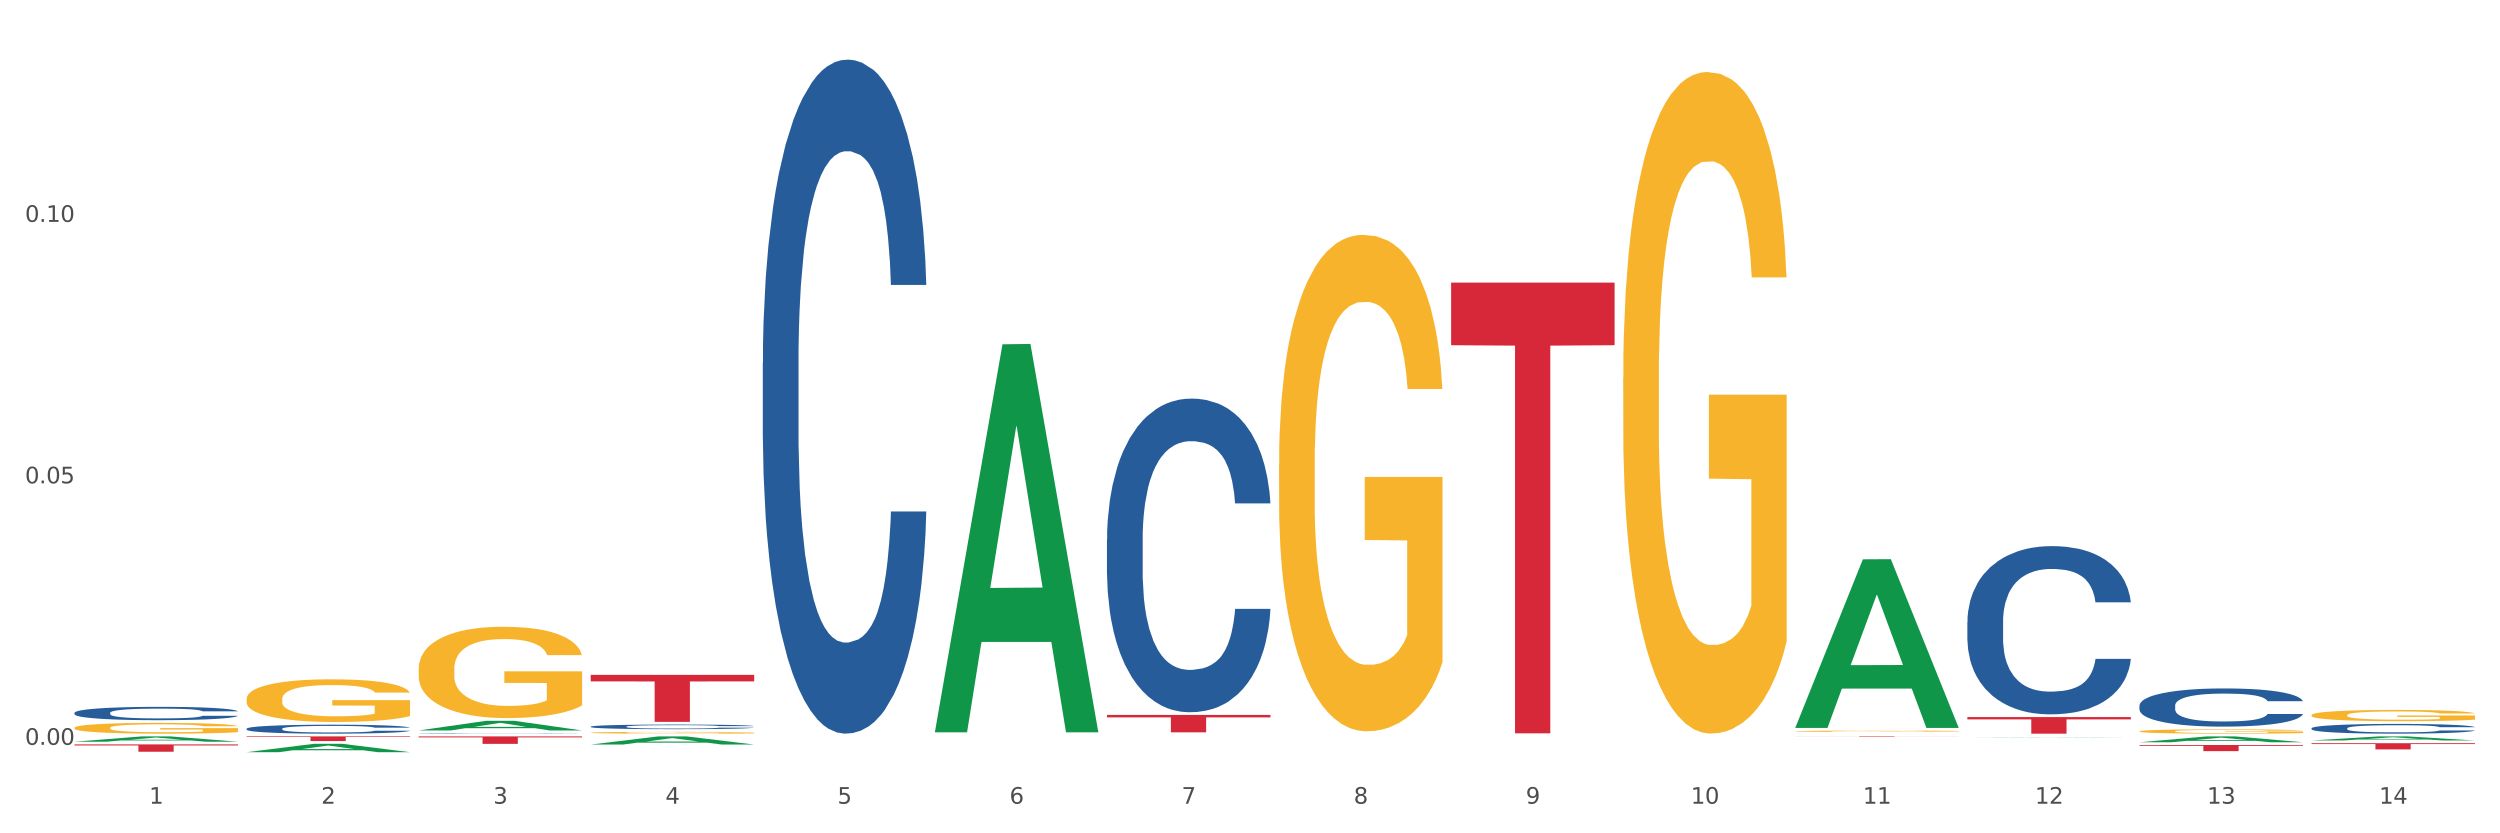 <?xml version="1.0" encoding="utf-8" standalone="no"?>
<!DOCTYPE svg PUBLIC "-//W3C//DTD SVG 1.1//EN"
  "http://www.w3.org/Graphics/SVG/1.1/DTD/svg11.dtd">
<svg xmlns:xlink="http://www.w3.org/1999/xlink" width="1080pt" height="360pt" viewBox="0 0 1080 360" xmlns="http://www.w3.org/2000/svg" version="1.1">
 <rect x="0" y="0" width="1080" height="360" fill="#333333" stroke="none"/>
 <defs>
  <style type="text/css">*{stroke-linejoin: round; stroke-linecap: butt}</style>
 </defs>
 <g id="figure_1">
  <g id="patch_1">
   <path d="M 0 360 
L 1080 360 
L 1080 0 
L 0 0 
z
" style="fill: #ffffff; stroke: #ffffff; stroke-linejoin: miter"/>
  </g>
  <g id="axes_1">
   <g id="matplotlib.axis_1">
    <g id="xtick_1">
     <g id="text_1">
      <!-- 1 -->
      <g style="fill: #4d4d4d" transform="translate(64.432 347.204) scale(0.096 -0.096)">
       <defs>
        <path id="DejaVuSans-31" d="M 794 531 
L 1825 531 
L 1825 4091 
L 703 3866 
L 703 4441 
L 1819 4666 
L 2450 4666 
L 2450 531 
L 3481 531 
L 3481 0 
L 794 0 
L 794 531 
z
" transform="scale(0.016)"/>
       </defs>
       <use xlink:href="#DejaVuSans-31"/>
      </g>
     </g>
    </g>
    <g id="xtick_2">
     <g id="text_2">
      <!-- 2 -->
      <g style="fill: #4d4d4d" transform="translate(138.771 347.204) scale(0.096 -0.096)">
       <defs>
        <path id="DejaVuSans-32" d="M 1228 531 
L 3431 531 
L 3431 0 
L 469 0 
L 469 531 
Q 828 903 1448 1529 
Q 2069 2156 2228 2338 
Q 2531 2678 2651 2914 
Q 2772 3150 2772 3378 
Q 2772 3750 2511 3984 
Q 2250 4219 1831 4219 
Q 1534 4219 1204 4116 
Q 875 4013 500 3803 
L 500 4441 
Q 881 4594 1212 4672 
Q 1544 4750 1819 4750 
Q 2544 4750 2975 4387 
Q 3406 4025 3406 3419 
Q 3406 3131 3298 2873 
Q 3191 2616 2906 2266 
Q 2828 2175 2409 1742 
Q 1991 1309 1228 531 
z
" transform="scale(0.016)"/>
       </defs>
       <use xlink:href="#DejaVuSans-32"/>
      </g>
     </g>
    </g>
    <g id="xtick_3">
     <g id="text_3">
      <!-- 3 -->
      <g style="fill: #4d4d4d" transform="translate(213.109 347.204) scale(0.096 -0.096)">
       <defs>
        <path id="DejaVuSans-33" d="M 2597 2516 
Q 3050 2419 3304 2112 
Q 3559 1806 3559 1356 
Q 3559 666 3084 287 
Q 2609 -91 1734 -91 
Q 1441 -91 1130 -33 
Q 819 25 488 141 
L 488 750 
Q 750 597 1062 519 
Q 1375 441 1716 441 
Q 2309 441 2620 675 
Q 2931 909 2931 1356 
Q 2931 1769 2642 2001 
Q 2353 2234 1838 2234 
L 1294 2234 
L 1294 2753 
L 1863 2753 
Q 2328 2753 2575 2939 
Q 2822 3125 2822 3475 
Q 2822 3834 2567 4026 
Q 2313 4219 1838 4219 
Q 1578 4219 1281 4162 
Q 984 4106 628 3988 
L 628 4550 
Q 988 4650 1302 4700 
Q 1616 4750 1894 4750 
Q 2613 4750 3031 4423 
Q 3450 4097 3450 3541 
Q 3450 3153 3228 2886 
Q 3006 2619 2597 2516 
z
" transform="scale(0.016)"/>
       </defs>
       <use xlink:href="#DejaVuSans-33"/>
      </g>
     </g>
    </g>
    <g id="xtick_4">
     <g id="text_4">
      <!-- 4 -->
      <g style="fill: #4d4d4d" transform="translate(287.448 347.204) scale(0.096 -0.096)">
       <defs>
        <path id="DejaVuSans-34" d="M 2419 4116 
L 825 1625 
L 2419 1625 
L 2419 4116 
z
M 2253 4666 
L 3047 4666 
L 3047 1625 
L 3713 1625 
L 3713 1100 
L 3047 1100 
L 3047 0 
L 2419 0 
L 2419 1100 
L 313 1100 
L 313 1709 
L 2253 4666 
z
" transform="scale(0.016)"/>
       </defs>
       <use xlink:href="#DejaVuSans-34"/>
      </g>
     </g>
    </g>
    <g id="xtick_5">
     <g id="text_5">
      <!-- 5 -->
      <g style="fill: #4d4d4d" transform="translate(361.787 347.204) scale(0.096 -0.096)">
       <defs>
        <path id="DejaVuSans-35" d="M 691 4666 
L 3169 4666 
L 3169 4134 
L 1269 4134 
L 1269 2991 
Q 1406 3038 1543 3061 
Q 1681 3084 1819 3084 
Q 2600 3084 3056 2656 
Q 3513 2228 3513 1497 
Q 3513 744 3044 326 
Q 2575 -91 1722 -91 
Q 1428 -91 1123 -41 
Q 819 9 494 109 
L 494 744 
Q 775 591 1075 516 
Q 1375 441 1709 441 
Q 2250 441 2565 725 
Q 2881 1009 2881 1497 
Q 2881 1984 2565 2268 
Q 2250 2553 1709 2553 
Q 1456 2553 1204 2497 
Q 953 2441 691 2322 
L 691 4666 
z
" transform="scale(0.016)"/>
       </defs>
       <use xlink:href="#DejaVuSans-35"/>
      </g>
     </g>
    </g>
    <g id="xtick_6">
     <g id="text_6">
      <!-- 6 -->
      <g style="fill: #4d4d4d" transform="translate(436.125 347.204) scale(0.096 -0.096)">
       <defs>
        <path id="DejaVuSans-36" d="M 2113 2584 
Q 1688 2584 1439 2293 
Q 1191 2003 1191 1497 
Q 1191 994 1439 701 
Q 1688 409 2113 409 
Q 2538 409 2786 701 
Q 3034 994 3034 1497 
Q 3034 2003 2786 2293 
Q 2538 2584 2113 2584 
z
M 3366 4563 
L 3366 3988 
Q 3128 4100 2886 4159 
Q 2644 4219 2406 4219 
Q 1781 4219 1451 3797 
Q 1122 3375 1075 2522 
Q 1259 2794 1537 2939 
Q 1816 3084 2150 3084 
Q 2853 3084 3261 2657 
Q 3669 2231 3669 1497 
Q 3669 778 3244 343 
Q 2819 -91 2113 -91 
Q 1303 -91 875 529 
Q 447 1150 447 2328 
Q 447 3434 972 4092 
Q 1497 4750 2381 4750 
Q 2619 4750 2861 4703 
Q 3103 4656 3366 4563 
z
" transform="scale(0.016)"/>
       </defs>
       <use xlink:href="#DejaVuSans-36"/>
      </g>
     </g>
    </g>
    <g id="xtick_7">
     <g id="text_7">
      <!-- 7 -->
      <g style="fill: #4d4d4d" transform="translate(510.464 347.204) scale(0.096 -0.096)">
       <defs>
        <path id="DejaVuSans-37" d="M 525 4666 
L 3525 4666 
L 3525 4397 
L 1831 0 
L 1172 0 
L 2766 4134 
L 525 4134 
L 525 4666 
z
" transform="scale(0.016)"/>
       </defs>
       <use xlink:href="#DejaVuSans-37"/>
      </g>
     </g>
    </g>
    <g id="xtick_8">
     <g id="text_8">
      <!-- 8 -->
      <g style="fill: #4d4d4d" transform="translate(584.803 347.204) scale(0.096 -0.096)">
       <defs>
        <path id="DejaVuSans-38" d="M 2034 2216 
Q 1584 2216 1326 1975 
Q 1069 1734 1069 1313 
Q 1069 891 1326 650 
Q 1584 409 2034 409 
Q 2484 409 2743 651 
Q 3003 894 3003 1313 
Q 3003 1734 2745 1975 
Q 2488 2216 2034 2216 
z
M 1403 2484 
Q 997 2584 770 2862 
Q 544 3141 544 3541 
Q 544 4100 942 4425 
Q 1341 4750 2034 4750 
Q 2731 4750 3128 4425 
Q 3525 4100 3525 3541 
Q 3525 3141 3298 2862 
Q 3072 2584 2669 2484 
Q 3125 2378 3379 2068 
Q 3634 1759 3634 1313 
Q 3634 634 3220 271 
Q 2806 -91 2034 -91 
Q 1263 -91 848 271 
Q 434 634 434 1313 
Q 434 1759 690 2068 
Q 947 2378 1403 2484 
z
M 1172 3481 
Q 1172 3119 1398 2916 
Q 1625 2713 2034 2713 
Q 2441 2713 2670 2916 
Q 2900 3119 2900 3481 
Q 2900 3844 2670 4047 
Q 2441 4250 2034 4250 
Q 1625 4250 1398 4047 
Q 1172 3844 1172 3481 
z
" transform="scale(0.016)"/>
       </defs>
       <use xlink:href="#DejaVuSans-38"/>
      </g>
     </g>
    </g>
    <g id="xtick_9">
     <g id="text_9">
      <!-- 9 -->
      <g style="fill: #4d4d4d" transform="translate(659.142 347.204) scale(0.096 -0.096)">
       <defs>
        <path id="DejaVuSans-39" d="M 703 97 
L 703 672 
Q 941 559 1184 500 
Q 1428 441 1663 441 
Q 2288 441 2617 861 
Q 2947 1281 2994 2138 
Q 2813 1869 2534 1725 
Q 2256 1581 1919 1581 
Q 1219 1581 811 2004 
Q 403 2428 403 3163 
Q 403 3881 828 4315 
Q 1253 4750 1959 4750 
Q 2769 4750 3195 4129 
Q 3622 3509 3622 2328 
Q 3622 1225 3098 567 
Q 2575 -91 1691 -91 
Q 1453 -91 1209 -44 
Q 966 3 703 97 
z
M 1959 2075 
Q 2384 2075 2632 2365 
Q 2881 2656 2881 3163 
Q 2881 3666 2632 3958 
Q 2384 4250 1959 4250 
Q 1534 4250 1286 3958 
Q 1038 3666 1038 3163 
Q 1038 2656 1286 2365 
Q 1534 2075 1959 2075 
z
" transform="scale(0.016)"/>
       </defs>
       <use xlink:href="#DejaVuSans-39"/>
      </g>
     </g>
    </g>
    <g id="xtick_10">
     <g id="text_10">
      <!-- 10 -->
      <g style="fill: #4d4d4d" transform="translate(730.426 347.204) scale(0.096 -0.096)">
       <defs>
        <path id="DejaVuSans-30" d="M 2034 4250 
Q 1547 4250 1301 3770 
Q 1056 3291 1056 2328 
Q 1056 1369 1301 889 
Q 1547 409 2034 409 
Q 2525 409 2770 889 
Q 3016 1369 3016 2328 
Q 3016 3291 2770 3770 
Q 2525 4250 2034 4250 
z
M 2034 4750 
Q 2819 4750 3233 4129 
Q 3647 3509 3647 2328 
Q 3647 1150 3233 529 
Q 2819 -91 2034 -91 
Q 1250 -91 836 529 
Q 422 1150 422 2328 
Q 422 3509 836 4129 
Q 1250 4750 2034 4750 
z
" transform="scale(0.016)"/>
       </defs>
       <use xlink:href="#DejaVuSans-31"/>
       <use xlink:href="#DejaVuSans-30" transform="translate(63.623 0)"/>
      </g>
     </g>
    </g>
    <g id="xtick_11">
     <g id="text_11">
      <!-- 11 -->
      <g style="fill: #4d4d4d" transform="translate(804.765 347.204) scale(0.096 -0.096)">
       <use xlink:href="#DejaVuSans-31"/>
       <use xlink:href="#DejaVuSans-31" transform="translate(63.623 0)"/>
      </g>
     </g>
    </g>
    <g id="xtick_12">
     <g id="text_12">
      <!-- 12 -->
      <g style="fill: #4d4d4d" transform="translate(879.104 347.204) scale(0.096 -0.096)">
       <use xlink:href="#DejaVuSans-31"/>
       <use xlink:href="#DejaVuSans-32" transform="translate(63.623 0)"/>
      </g>
     </g>
    </g>
    <g id="xtick_13">
     <g id="text_13">
      <!-- 13 -->
      <g style="fill: #4d4d4d" transform="translate(953.442 347.204) scale(0.096 -0.096)">
       <use xlink:href="#DejaVuSans-31"/>
       <use xlink:href="#DejaVuSans-33" transform="translate(63.623 0)"/>
      </g>
     </g>
    </g>
    <g id="xtick_14">
     <g id="text_14">
      <!-- 14 -->
      <g style="fill: #4d4d4d" transform="translate(1027.781 347.204) scale(0.096 -0.096)">
       <use xlink:href="#DejaVuSans-31"/>
       <use xlink:href="#DejaVuSans-34" transform="translate(63.623 0)"/>
      </g>
     </g>
    </g>
    <g id="xtick_15"/>
    <g id="xtick_16"/>
    <g id="xtick_17"/>
    <g id="xtick_18"/>
    <g id="xtick_19"/>
    <g id="xtick_20"/>
    <g id="xtick_21"/>
    <g id="xtick_22"/>
    <g id="xtick_23"/>
    <g id="xtick_24"/>
    <g id="xtick_25"/>
    <g id="xtick_26"/>
    <g id="xtick_27"/>
   </g>
   <g id="matplotlib.axis_2">
    <g id="ytick_1">
     <g id="text_15">
      <!-- 0.00 -->
      <g style="fill: #4d4d4d" transform="translate(10.8 321.761) scale(0.096 -0.096)">
       <defs>
        <path id="DejaVuSans-2e" d="M 684 794 
L 1344 794 
L 1344 0 
L 684 0 
L 684 794 
z
" transform="scale(0.016)"/>
       </defs>
       <use xlink:href="#DejaVuSans-30"/>
       <use xlink:href="#DejaVuSans-2e" transform="translate(63.623 0)"/>
       <use xlink:href="#DejaVuSans-30" transform="translate(95.41 0)"/>
       <use xlink:href="#DejaVuSans-30" transform="translate(159.033 0)"/>
      </g>
     </g>
    </g>
    <g id="ytick_2">
     <g id="text_16">
      <!-- 0.05 -->
      <g style="fill: #4d4d4d" transform="translate(10.8 208.805) scale(0.096 -0.096)">
       <use xlink:href="#DejaVuSans-30"/>
       <use xlink:href="#DejaVuSans-2e" transform="translate(63.623 0)"/>
       <use xlink:href="#DejaVuSans-30" transform="translate(95.41 0)"/>
       <use xlink:href="#DejaVuSans-35" transform="translate(159.033 0)"/>
      </g>
     </g>
    </g>
    <g id="ytick_3">
     <g id="text_17">
      <!-- 0.10 -->
      <g style="fill: #4d4d4d" transform="translate(10.8 95.849) scale(0.096 -0.096)">
       <use xlink:href="#DejaVuSans-30"/>
       <use xlink:href="#DejaVuSans-2e" transform="translate(63.623 0)"/>
       <use xlink:href="#DejaVuSans-31" transform="translate(95.41 0)"/>
       <use xlink:href="#DejaVuSans-30" transform="translate(159.033 0)"/>
      </g>
     </g>
    </g>
    <g id="ytick_4"/>
    <g id="ytick_5"/>
    <g id="ytick_6"/>
   </g>
   <g id="PolyCollection_1">
    <path d="M 32.175 320.416 
L 32.248 320.414 
L 61.37 318.115 
L 73.456 318.113 
L 102.797 320.42 
L 88.818 320.42 
L 82.484 319.883 
L 52.415 319.883 
L 52.197 319.892 
L 46.081 320.42 
L 32.175 320.42 
L 32.175 320.416 
L 56.201 319.563 
L 78.698 319.56 
L 67.559 318.605 
L 67.413 318.601 
L 67.267 318.607 
L 56.128 319.56 
L 56.201 319.563 
L 32.175 320.416 
z
" clip-path="url(#p69c2cbb321)" style="fill: #109648"/>
    <path d="M 106.514 324.943 
L 106.587 324.939 
L 135.709 321.314 
L 147.795 321.311 
L 177.135 324.95 
L 163.157 324.95 
L 156.823 324.102 
L 126.754 324.102 
L 126.535 324.116 
L 120.42 324.95 
L 106.514 324.95 
L 106.514 324.943 
L 130.54 323.597 
L 153.037 323.593 
L 141.897 322.087 
L 141.752 322.08 
L 141.606 322.09 
L 130.467 323.593 
L 130.54 323.597 
L 106.514 324.943 
z
" clip-path="url(#p69c2cbb321)" style="fill: #109648"/>
    <path d="M 180.852 315.557 
L 180.925 315.553 
L 210.048 311.391 
L 222.133 311.387 
L 251.474 315.565 
L 237.495 315.565 
L 231.161 314.592 
L 201.092 314.592 
L 200.874 314.608 
L 194.758 315.565 
L 180.852 315.565 
L 180.852 315.557 
L 204.878 314.011 
L 227.375 314.007 
L 216.236 312.277 
L 216.09 312.269 
L 215.945 312.281 
L 204.806 314.007 
L 204.878 314.011 
L 180.852 315.557 
z
" clip-path="url(#p69c2cbb321)" style="fill: #109648"/>
    <path d="M 255.191 321.641 
L 255.264 321.638 
L 284.386 318.117 
L 296.472 318.113 
L 325.813 321.648 
L 311.834 321.648 
L 305.5 320.825 
L 275.431 320.825 
L 275.213 320.838 
L 269.097 321.648 
L 255.191 321.648 
L 255.191 321.641 
L 279.217 320.334 
L 301.714 320.33 
L 290.575 318.867 
L 290.429 318.86 
L 290.284 318.87 
L 279.144 320.33 
L 279.217 320.334 
L 255.191 321.641 
z
" clip-path="url(#p69c2cbb321)" style="fill: #109648"/>
    <path d="M 403.869 316.066 
L 403.941 315.908 
L 433.064 148.735 
L 445.15 148.578 
L 474.49 316.381 
L 460.512 316.381 
L 454.177 277.306 
L 424.109 277.306 
L 423.89 277.936 
L 417.774 316.381 
L 403.869 316.381 
L 403.869 316.066 
L 427.895 253.987 
L 450.392 253.829 
L 439.252 184.344 
L 439.107 184.029 
L 438.961 184.502 
L 427.822 253.829 
L 427.895 253.987 
L 403.869 316.066 
z
" clip-path="url(#p69c2cbb321)" style="fill: #109648"/>
    <path d="M 775.562 314.323 
L 775.635 314.255 
L 804.757 241.626 
L 816.843 241.558 
L 846.184 314.46 
L 832.205 314.46 
L 825.871 297.484 
L 795.802 297.484 
L 795.584 297.757 
L 789.468 314.46 
L 775.562 314.46 
L 775.562 314.323 
L 799.588 287.353 
L 822.085 287.284 
L 810.946 257.096 
L 810.8 256.96 
L 810.655 257.165 
L 799.515 287.284 
L 799.588 287.353 
L 775.562 314.323 
z
" clip-path="url(#p69c2cbb321)" style="fill: #109648"/>
    <path d="M 180.852 288.997 
L 180.936 288.961 
L 180.936 287.664 
L 181.103 286.548 
L 181.936 283.845 
L 183.187 281.612 
L 184.104 280.423 
L 185.021 279.45 
L 186.105 278.477 
L 187.439 277.469 
L 189.857 275.992 
L 191.358 275.235 
L 193.192 274.442 
L 196.528 273.29 
L 198.946 272.641 
L 201.447 272.101 
L 205.533 271.452 
L 208.201 271.164 
L 211.036 270.948 
L 214.454 270.804 
L 217.039 270.768 
L 222.709 270.876 
L 227.545 271.2 
L 229.879 271.452 
L 232.881 271.884 
L 234.465 272.173 
L 237.05 272.749 
L 239.718 273.506 
L 241.552 274.154 
L 244.304 275.379 
L 246.388 276.604 
L 248.306 278.117 
L 249.306 279.162 
L 250.057 280.135 
L 250.724 281.252 
L 251.391 283.017 
L 236.383 283.017 
L 235.799 281.756 
L 234.882 280.567 
L 233.548 279.414 
L 232.38 278.694 
L 230.379 277.793 
L 228.545 277.216 
L 226.627 276.784 
L 224.293 276.424 
L 222.458 276.244 
L 219.874 276.1 
L 214.788 276.136 
L 211.369 276.424 
L 209.034 276.784 
L 207.534 277.108 
L 206.2 277.469 
L 204.699 277.973 
L 202.948 278.73 
L 201.697 279.414 
L 200.446 280.279 
L 199.446 281.143 
L 198.529 282.152 
L 197.778 283.233 
L 197.195 284.35 
L 196.694 285.719 
L 196.277 287.989 
L 196.277 292.924 
L 196.444 294.041 
L 196.861 295.518 
L 197.361 296.635 
L 198.195 297.968 
L 198.946 298.869 
L 200.363 300.166 
L 201.947 301.247 
L 203.198 301.931 
L 204.449 302.508 
L 206.616 303.3 
L 209.034 303.949 
L 211.119 304.345 
L 213.954 304.705 
L 215.871 304.849 
L 217.539 304.921 
L 221.625 304.921 
L 224.543 304.813 
L 227.795 304.561 
L 230.296 304.237 
L 232.38 303.841 
L 234.715 303.192 
L 236.216 302.58 
L 236.216 295.05 
L 217.873 295.014 
L 217.873 290.006 
L 251.474 290.006 
L 251.474 304.705 
L 250.057 305.462 
L 248.473 306.146 
L 246.805 306.759 
L 244.304 307.515 
L 241.302 308.236 
L 238.634 308.74 
L 235.799 309.173 
L 232.464 309.569 
L 228.128 309.929 
L 225.46 310.073 
L 222.125 310.181 
L 218.206 310.217 
L 214.788 310.145 
L 211.452 309.965 
L 207.951 309.641 
L 204.532 309.173 
L 201.947 308.704 
L 199.362 308.128 
L 196.611 307.371 
L 194.443 306.651 
L 192.776 306.002 
L 190.941 305.174 
L 188.94 304.093 
L 187.439 303.12 
L 186.105 302.111 
L 184.688 300.814 
L 183.687 299.697 
L 182.687 298.292 
L 182.103 297.248 
L 181.436 295.626 
L 180.936 293.357 
L 180.852 288.997 
z
" clip-path="url(#p69c2cbb321)" style="fill: #f7b32b"/>
    <path d="M 255.191 316.529 
L 255.275 316.529 
L 255.275 316.503 
L 255.441 316.482 
L 256.275 316.429 
L 257.526 316.385 
L 258.443 316.362 
L 259.36 316.343 
L 260.444 316.324 
L 261.778 316.304 
L 264.196 316.275 
L 265.697 316.261 
L 267.531 316.245 
L 270.866 316.223 
L 273.284 316.21 
L 275.786 316.199 
L 279.871 316.187 
L 282.539 316.181 
L 285.374 316.177 
L 288.793 316.174 
L 291.377 316.173 
L 297.047 316.176 
L 301.883 316.182 
L 304.218 316.187 
L 307.219 316.195 
L 308.804 316.201 
L 311.388 316.212 
L 314.057 316.227 
L 315.891 316.24 
L 318.642 316.263 
L 320.727 316.287 
L 322.645 316.317 
L 323.645 316.337 
L 324.395 316.356 
L 325.062 316.378 
L 325.73 316.413 
L 310.721 316.413 
L 310.138 316.388 
L 309.221 316.365 
L 307.886 316.342 
L 306.719 316.328 
L 304.718 316.311 
L 302.884 316.299 
L 300.966 316.291 
L 298.631 316.284 
L 296.797 316.28 
L 294.212 316.278 
L 289.126 316.278 
L 285.708 316.284 
L 283.373 316.291 
L 281.872 316.297 
L 280.538 316.304 
L 279.037 316.314 
L 277.286 316.329 
L 276.036 316.342 
L 274.785 316.359 
L 273.785 316.376 
L 272.867 316.396 
L 272.117 316.417 
L 271.533 316.439 
L 271.033 316.465 
L 270.616 316.51 
L 270.616 316.606 
L 270.783 316.628 
L 271.2 316.657 
L 271.7 316.679 
L 272.534 316.705 
L 273.284 316.722 
L 274.702 316.748 
L 276.286 316.769 
L 277.537 316.782 
L 278.787 316.793 
L 280.955 316.809 
L 283.373 316.821 
L 285.458 316.829 
L 288.292 316.836 
L 290.21 316.839 
L 291.878 316.84 
L 295.963 316.84 
L 298.882 316.838 
L 302.133 316.833 
L 304.635 316.827 
L 306.719 316.819 
L 309.054 316.807 
L 310.555 316.795 
L 310.555 316.648 
L 292.211 316.647 
L 292.211 316.549 
L 325.813 316.549 
L 325.813 316.836 
L 324.395 316.851 
L 322.811 316.864 
L 321.144 316.876 
L 318.642 316.891 
L 315.641 316.905 
L 312.973 316.915 
L 310.138 316.923 
L 306.803 316.931 
L 302.467 316.938 
L 299.799 316.941 
L 296.464 316.943 
L 292.545 316.944 
L 289.126 316.942 
L 285.791 316.939 
L 282.289 316.933 
L 278.871 316.923 
L 276.286 316.914 
L 273.701 316.903 
L 270.95 316.888 
L 268.782 316.874 
L 267.114 316.862 
L 265.28 316.845 
L 263.279 316.824 
L 261.778 316.805 
L 260.444 316.786 
L 259.027 316.76 
L 258.026 316.738 
L 257.025 316.711 
L 256.442 316.691 
L 255.775 316.659 
L 255.275 316.615 
L 255.191 316.529 
z
" clip-path="url(#p69c2cbb321)" style="fill: #f7b32b"/>
    <path d="M 552.546 200.565 
L 552.629 200.369 
L 552.629 193.317 
L 552.796 187.245 
L 553.63 172.553 
L 554.881 160.409 
L 555.798 153.945 
L 556.715 148.656 
L 557.799 143.367 
L 559.133 137.882 
L 561.551 129.851 
L 563.052 125.737 
L 564.886 121.428 
L 568.221 115.16 
L 570.639 111.634 
L 573.141 108.695 
L 577.226 105.17 
L 579.894 103.602 
L 582.729 102.427 
L 586.148 101.644 
L 588.732 101.448 
L 594.402 102.035 
L 599.238 103.798 
L 601.573 105.17 
L 604.574 107.52 
L 606.158 109.087 
L 608.743 112.221 
L 611.411 116.335 
L 613.246 119.861 
L 615.997 126.521 
L 618.082 133.181 
L 619.999 141.408 
L 621 147.089 
L 621.75 152.377 
L 622.417 158.45 
L 623.084 168.048 
L 608.076 168.048 
L 607.493 161.192 
L 606.575 154.728 
L 605.241 148.46 
L 604.074 144.542 
L 602.073 139.645 
L 600.239 136.511 
L 598.321 134.16 
L 595.986 132.201 
L 594.152 131.222 
L 591.567 130.439 
L 586.481 130.634 
L 583.063 132.201 
L 580.728 134.16 
L 579.227 135.923 
L 577.893 137.882 
L 576.392 140.624 
L 574.641 144.738 
L 573.391 148.46 
L 572.14 153.161 
L 571.139 157.862 
L 570.222 163.347 
L 569.472 169.223 
L 568.888 175.296 
L 568.388 182.739 
L 567.971 195.08 
L 567.971 221.916 
L 568.138 227.988 
L 568.555 236.02 
L 569.055 242.092 
L 569.889 249.34 
L 570.639 254.237 
L 572.057 261.289 
L 573.641 267.165 
L 574.891 270.887 
L 576.142 274.021 
L 578.31 278.33 
L 580.728 281.856 
L 582.812 284.011 
L 585.647 285.97 
L 587.565 286.753 
L 589.233 287.145 
L 593.318 287.145 
L 596.236 286.558 
L 599.488 285.186 
L 601.99 283.423 
L 604.074 281.269 
L 606.409 277.743 
L 607.909 274.413 
L 607.909 233.473 
L 589.566 233.277 
L 589.566 206.049 
L 623.168 206.049 
L 623.168 285.97 
L 621.75 290.083 
L 620.166 293.805 
L 618.499 297.135 
L 615.997 301.249 
L 612.996 305.166 
L 610.327 307.909 
L 607.493 310.259 
L 604.157 312.414 
L 599.822 314.373 
L 597.154 315.156 
L 593.818 315.744 
L 589.9 315.94 
L 586.481 315.548 
L 583.146 314.569 
L 579.644 312.806 
L 576.226 310.259 
L 573.641 307.713 
L 571.056 304.579 
L 568.305 300.465 
L 566.137 296.548 
L 564.469 293.022 
L 562.635 288.516 
L 560.634 282.64 
L 559.133 277.351 
L 557.799 271.866 
L 556.381 264.814 
L 555.381 258.742 
L 554.38 251.103 
L 553.797 245.422 
L 553.13 236.607 
L 552.629 224.267 
L 552.546 200.565 
z
" clip-path="url(#p69c2cbb321)" style="fill: #f7b32b"/>
    <path d="M 701.223 163.176 
L 701.307 162.915 
L 701.307 153.518 
L 701.474 145.427 
L 702.307 125.85 
L 703.558 109.666 
L 704.475 101.053 
L 705.392 94.005 
L 706.476 86.957 
L 707.81 79.649 
L 710.228 68.947 
L 711.729 63.465 
L 713.563 57.723 
L 716.899 49.37 
L 719.317 44.672 
L 721.818 40.756 
L 725.903 36.058 
L 728.572 33.97 
L 731.406 32.403 
L 734.825 31.359 
L 737.41 31.098 
L 743.08 31.881 
L 747.915 34.231 
L 750.25 36.058 
L 753.252 39.19 
L 754.836 41.278 
L 757.421 45.455 
L 760.089 50.936 
L 761.923 55.635 
L 764.675 64.509 
L 766.759 73.384 
L 768.677 84.347 
L 769.677 91.917 
L 770.428 98.964 
L 771.095 107.056 
L 771.762 119.846 
L 756.754 119.846 
L 756.17 110.71 
L 755.253 102.097 
L 753.919 93.744 
L 752.751 88.523 
L 750.75 81.998 
L 748.916 77.821 
L 746.998 74.689 
L 744.664 72.079 
L 742.829 70.774 
L 740.245 69.73 
L 735.159 69.991 
L 731.74 72.079 
L 729.405 74.689 
L 727.905 77.038 
L 726.571 79.649 
L 725.07 83.303 
L 723.319 88.784 
L 722.068 93.744 
L 720.817 100.008 
L 719.817 106.273 
L 718.9 113.582 
L 718.149 121.412 
L 717.566 129.504 
L 717.065 139.423 
L 716.648 155.867 
L 716.648 191.628 
L 716.815 199.719 
L 717.232 210.421 
L 717.732 218.513 
L 718.566 228.171 
L 719.317 234.696 
L 720.734 244.093 
L 722.318 251.924 
L 723.569 256.883 
L 724.82 261.06 
L 726.987 266.802 
L 729.405 271.501 
L 731.49 274.372 
L 734.325 276.982 
L 736.242 278.026 
L 737.91 278.548 
L 741.996 278.548 
L 744.914 277.765 
L 748.166 275.938 
L 750.667 273.589 
L 752.751 270.718 
L 755.086 266.019 
L 756.587 261.582 
L 756.587 207.028 
L 738.244 206.767 
L 738.244 170.485 
L 771.845 170.485 
L 771.845 276.982 
L 770.428 282.464 
L 768.844 287.423 
L 767.176 291.861 
L 764.675 297.342 
L 761.673 302.563 
L 759.005 306.217 
L 756.17 309.349 
L 752.835 312.22 
L 748.499 314.831 
L 745.831 315.875 
L 742.496 316.658 
L 738.577 316.919 
L 735.159 316.397 
L 731.823 315.092 
L 728.321 312.742 
L 724.903 309.349 
L 722.318 305.956 
L 719.733 301.779 
L 716.982 296.298 
L 714.814 291.078 
L 713.147 286.379 
L 711.312 280.376 
L 709.311 272.545 
L 707.81 265.497 
L 706.476 258.189 
L 705.059 248.792 
L 704.058 240.7 
L 703.058 230.52 
L 702.474 222.95 
L 701.807 211.204 
L 701.307 194.76 
L 701.223 163.176 
z
" clip-path="url(#p69c2cbb321)" style="fill: #f7b32b"/>
    <path d="M 775.562 315.885 
L 775.645 315.885 
L 775.645 315.867 
L 775.812 315.851 
L 776.646 315.813 
L 777.897 315.782 
L 778.814 315.765 
L 779.731 315.751 
L 780.815 315.738 
L 782.149 315.723 
L 784.567 315.703 
L 786.068 315.692 
L 787.902 315.681 
L 791.237 315.665 
L 793.655 315.656 
L 796.157 315.648 
L 800.242 315.639 
L 802.91 315.635 
L 805.745 315.632 
L 809.164 315.63 
L 811.748 315.629 
L 817.418 315.631 
L 822.254 315.635 
L 824.589 315.639 
L 827.59 315.645 
L 829.175 315.649 
L 831.759 315.657 
L 834.427 315.668 
L 836.262 315.677 
L 839.013 315.694 
L 841.098 315.711 
L 843.015 315.733 
L 844.016 315.747 
L 844.766 315.761 
L 845.433 315.777 
L 846.1 315.801 
L 831.092 315.801 
L 830.509 315.784 
L 829.592 315.767 
L 828.257 315.751 
L 827.09 315.741 
L 825.089 315.728 
L 823.255 315.72 
L 821.337 315.714 
L 819.002 315.709 
L 817.168 315.706 
L 814.583 315.704 
L 809.497 315.705 
L 806.079 315.709 
L 803.744 315.714 
L 802.243 315.718 
L 800.909 315.723 
L 799.408 315.731 
L 797.657 315.741 
L 796.407 315.751 
L 795.156 315.763 
L 794.156 315.775 
L 793.238 315.789 
L 792.488 315.804 
L 791.904 315.82 
L 791.404 315.839 
L 790.987 315.871 
L 790.987 315.94 
L 791.154 315.956 
L 791.571 315.977 
L 792.071 315.992 
L 792.905 316.011 
L 793.655 316.024 
L 795.073 316.042 
L 796.657 316.057 
L 797.908 316.067 
L 799.158 316.075 
L 801.326 316.086 
L 803.744 316.095 
L 805.829 316.101 
L 808.663 316.106 
L 810.581 316.108 
L 812.249 316.109 
L 816.334 316.109 
L 819.253 316.107 
L 822.504 316.104 
L 825.006 316.099 
L 827.09 316.094 
L 829.425 316.084 
L 830.926 316.076 
L 830.926 315.97 
L 812.582 315.97 
L 812.582 315.899 
L 846.184 315.899 
L 846.184 316.106 
L 844.766 316.116 
L 843.182 316.126 
L 841.515 316.135 
L 839.013 316.145 
L 836.012 316.155 
L 833.344 316.162 
L 830.509 316.168 
L 827.174 316.174 
L 822.838 316.179 
L 820.17 316.181 
L 816.835 316.183 
L 812.916 316.183 
L 809.497 316.182 
L 806.162 316.18 
L 802.66 316.175 
L 799.242 316.168 
L 796.657 316.162 
L 794.072 316.154 
L 791.321 316.143 
L 789.153 316.133 
L 787.485 316.124 
L 785.651 316.112 
L 783.65 316.097 
L 782.149 316.083 
L 780.815 316.069 
L 779.398 316.051 
L 778.397 316.035 
L 777.396 316.016 
L 776.813 316.001 
L 776.146 315.978 
L 775.645 315.946 
L 775.562 315.885 
z
" clip-path="url(#p69c2cbb321)" style="fill: #f7b32b"/>
    <path d="M 924.24 315.936 
L 924.323 315.934 
L 924.323 315.873 
L 924.49 315.82 
L 925.323 315.691 
L 926.574 315.585 
L 927.491 315.529 
L 928.408 315.483 
L 929.492 315.437 
L 930.826 315.389 
L 933.244 315.318 
L 934.745 315.283 
L 936.58 315.245 
L 939.915 315.19 
L 942.333 315.159 
L 944.834 315.134 
L 948.92 315.103 
L 951.588 315.089 
L 954.423 315.079 
L 957.841 315.072 
L 960.426 315.07 
L 966.096 315.076 
L 970.932 315.091 
L 973.266 315.103 
L 976.268 315.123 
L 977.852 315.137 
L 980.437 315.164 
L 983.105 315.2 
L 984.939 315.231 
L 987.691 315.289 
L 989.775 315.348 
L 991.693 315.419 
L 992.693 315.469 
L 993.444 315.515 
L 994.111 315.568 
L 994.778 315.652 
L 979.77 315.652 
L 979.186 315.592 
L 978.269 315.536 
L 976.935 315.481 
L 975.768 315.447 
L 973.766 315.404 
L 971.932 315.377 
L 970.014 315.356 
L 967.68 315.339 
L 965.845 315.33 
L 963.261 315.324 
L 958.175 315.325 
L 954.756 315.339 
L 952.422 315.356 
L 950.921 315.372 
L 949.587 315.389 
L 948.086 315.413 
L 946.335 315.448 
L 945.084 315.481 
L 943.834 315.522 
L 942.833 315.563 
L 941.916 315.611 
L 941.165 315.662 
L 940.582 315.715 
L 940.081 315.78 
L 939.665 315.888 
L 939.665 316.123 
L 939.831 316.176 
L 940.248 316.246 
L 940.749 316.299 
L 941.582 316.362 
L 942.333 316.405 
L 943.75 316.467 
L 945.334 316.518 
L 946.585 316.55 
L 947.836 316.578 
L 950.004 316.615 
L 952.422 316.646 
L 954.506 316.665 
L 957.341 316.682 
L 959.259 316.689 
L 960.926 316.692 
L 965.012 316.692 
L 967.93 316.687 
L 971.182 316.675 
L 973.683 316.66 
L 975.768 316.641 
L 978.102 316.61 
L 979.603 316.581 
L 979.603 316.224 
L 961.26 316.222 
L 961.26 315.984 
L 994.861 315.984 
L 994.861 316.682 
L 993.444 316.718 
L 991.86 316.751 
L 990.192 316.78 
L 987.691 316.816 
L 984.689 316.85 
L 982.021 316.874 
L 979.186 316.894 
L 975.851 316.913 
L 971.515 316.93 
L 968.847 316.937 
L 965.512 316.942 
L 961.593 316.944 
L 958.175 316.94 
L 954.84 316.932 
L 951.338 316.917 
L 947.919 316.894 
L 945.334 316.872 
L 942.75 316.845 
L 939.998 316.809 
L 937.83 316.775 
L 936.163 316.744 
L 934.328 316.704 
L 932.327 316.653 
L 930.826 316.607 
L 929.492 316.559 
L 928.075 316.497 
L 927.074 316.444 
L 926.074 316.378 
L 925.49 316.328 
L 924.823 316.251 
L 924.323 316.143 
L 924.24 315.936 
z
" clip-path="url(#p69c2cbb321)" style="fill: #f7b32b"/>
    <path d="M 998.578 308.945 
L 998.662 308.941 
L 998.662 308.781 
L 998.828 308.643 
L 999.662 308.31 
L 1000.913 308.034 
L 1001.83 307.888 
L 1002.747 307.768 
L 1003.831 307.648 
L 1005.165 307.523 
L 1007.583 307.341 
L 1009.084 307.248 
L 1010.918 307.15 
L 1014.253 307.008 
L 1016.671 306.928 
L 1019.173 306.861 
L 1023.258 306.781 
L 1025.926 306.745 
L 1028.761 306.719 
L 1032.18 306.701 
L 1034.765 306.697 
L 1040.434 306.71 
L 1045.27 306.75 
L 1047.605 306.781 
L 1050.607 306.834 
L 1052.191 306.87 
L 1054.775 306.941 
L 1057.444 307.034 
L 1059.278 307.114 
L 1062.029 307.265 
L 1064.114 307.416 
L 1066.032 307.603 
L 1067.032 307.732 
L 1067.783 307.852 
L 1068.45 307.99 
L 1069.117 308.208 
L 1054.108 308.208 
L 1053.525 308.052 
L 1052.608 307.905 
L 1051.274 307.763 
L 1050.106 307.674 
L 1048.105 307.563 
L 1046.271 307.492 
L 1044.353 307.439 
L 1042.019 307.394 
L 1040.184 307.372 
L 1037.599 307.354 
L 1032.513 307.359 
L 1029.095 307.394 
L 1026.76 307.439 
L 1025.259 307.479 
L 1023.925 307.523 
L 1022.425 307.585 
L 1020.674 307.679 
L 1019.423 307.763 
L 1018.172 307.87 
L 1017.172 307.976 
L 1016.255 308.101 
L 1015.504 308.234 
L 1014.92 308.372 
L 1014.42 308.541 
L 1014.003 308.821 
L 1014.003 309.43 
L 1014.17 309.567 
L 1014.587 309.75 
L 1015.087 309.887 
L 1015.921 310.052 
L 1016.671 310.163 
L 1018.089 310.323 
L 1019.673 310.456 
L 1020.924 310.541 
L 1022.174 310.612 
L 1024.342 310.709 
L 1026.76 310.789 
L 1028.845 310.838 
L 1031.68 310.883 
L 1033.597 310.901 
L 1035.265 310.909 
L 1039.35 310.909 
L 1042.269 310.896 
L 1045.52 310.865 
L 1048.022 310.825 
L 1050.106 310.776 
L 1052.441 310.696 
L 1053.942 310.621 
L 1053.942 309.692 
L 1035.598 309.687 
L 1035.598 309.07 
L 1069.2 309.07 
L 1069.2 310.883 
L 1067.783 310.976 
L 1066.198 311.061 
L 1064.531 311.136 
L 1062.029 311.229 
L 1059.028 311.318 
L 1056.36 311.38 
L 1053.525 311.434 
L 1050.19 311.483 
L 1045.854 311.527 
L 1043.186 311.545 
L 1039.851 311.558 
L 1035.932 311.563 
L 1032.513 311.554 
L 1029.178 311.532 
L 1025.676 311.492 
L 1022.258 311.434 
L 1019.673 311.376 
L 1017.088 311.305 
L 1014.337 311.212 
L 1012.169 311.123 
L 1010.501 311.043 
L 1008.667 310.941 
L 1006.666 310.807 
L 1005.165 310.687 
L 1003.831 310.563 
L 1002.414 310.403 
L 1001.413 310.265 
L 1000.413 310.092 
L 999.829 309.963 
L 999.162 309.763 
L 998.662 309.483 
L 998.578 308.945 
z
" clip-path="url(#p69c2cbb321)" style="fill: #f7b32b"/>
    <path d="M 106.514 301.986 
L 106.597 301.969 
L 106.597 301.363 
L 106.764 300.842 
L 107.598 299.579 
L 108.848 298.536 
L 109.765 297.981 
L 110.683 297.526 
L 111.767 297.072 
L 113.101 296.601 
L 115.519 295.911 
L 117.019 295.557 
L 118.854 295.187 
L 122.189 294.648 
L 124.607 294.346 
L 127.108 294.093 
L 131.194 293.79 
L 133.862 293.656 
L 136.697 293.555 
L 140.115 293.487 
L 142.7 293.47 
L 148.37 293.521 
L 153.206 293.672 
L 155.54 293.79 
L 158.542 293.992 
L 160.126 294.127 
L 162.711 294.396 
L 165.379 294.749 
L 167.213 295.052 
L 169.965 295.625 
L 172.049 296.197 
L 173.967 296.904 
L 174.968 297.392 
L 175.718 297.846 
L 176.385 298.368 
L 177.052 299.192 
L 162.044 299.192 
L 161.46 298.603 
L 160.543 298.048 
L 159.209 297.509 
L 158.042 297.173 
L 156.041 296.752 
L 154.206 296.483 
L 152.289 296.281 
L 149.954 296.113 
L 148.12 296.028 
L 145.535 295.961 
L 140.449 295.978 
L 137.03 296.113 
L 134.696 296.281 
L 133.195 296.432 
L 131.861 296.601 
L 130.36 296.836 
L 128.609 297.19 
L 127.358 297.509 
L 126.108 297.913 
L 125.107 298.317 
L 124.19 298.788 
L 123.44 299.293 
L 122.856 299.815 
L 122.356 300.455 
L 121.939 301.515 
L 121.939 303.82 
L 122.106 304.342 
L 122.522 305.032 
L 123.023 305.554 
L 123.856 306.176 
L 124.607 306.597 
L 126.024 307.203 
L 127.609 307.708 
L 128.859 308.028 
L 130.11 308.297 
L 132.278 308.667 
L 134.696 308.97 
L 136.78 309.155 
L 139.615 309.323 
L 141.533 309.391 
L 143.2 309.424 
L 147.286 309.424 
L 150.204 309.374 
L 153.456 309.256 
L 155.957 309.105 
L 158.042 308.919 
L 160.376 308.617 
L 161.877 308.33 
L 161.877 304.813 
L 143.534 304.796 
L 143.534 302.457 
L 177.135 302.457 
L 177.135 309.323 
L 175.718 309.677 
L 174.134 309.997 
L 172.466 310.283 
L 169.965 310.636 
L 166.963 310.973 
L 164.295 311.208 
L 161.46 311.41 
L 158.125 311.595 
L 153.789 311.764 
L 151.121 311.831 
L 147.786 311.881 
L 143.867 311.898 
L 140.449 311.865 
L 137.114 311.78 
L 133.612 311.629 
L 130.193 311.41 
L 127.609 311.191 
L 125.024 310.922 
L 122.272 310.569 
L 120.104 310.232 
L 118.437 309.929 
L 116.603 309.542 
L 114.601 309.037 
L 113.101 308.583 
L 111.767 308.112 
L 110.349 307.506 
L 109.349 306.984 
L 108.348 306.328 
L 107.764 305.84 
L 107.097 305.082 
L 106.597 304.022 
L 106.514 301.986 
z
" clip-path="url(#p69c2cbb321)" style="fill: #f7b32b"/>
    <path d="M 32.175 314.44 
L 32.258 314.436 
L 32.258 314.283 
L 32.425 314.151 
L 33.259 313.832 
L 34.51 313.568 
L 35.427 313.428 
L 36.344 313.313 
L 37.428 313.198 
L 38.762 313.079 
L 41.18 312.905 
L 42.681 312.816 
L 44.515 312.722 
L 47.85 312.586 
L 50.268 312.51 
L 52.77 312.446 
L 56.855 312.369 
L 59.523 312.335 
L 62.358 312.31 
L 65.777 312.293 
L 68.361 312.289 
L 74.031 312.301 
L 78.867 312.34 
L 81.202 312.369 
L 84.203 312.42 
L 85.788 312.454 
L 88.372 312.523 
L 91.04 312.612 
L 92.875 312.688 
L 95.626 312.833 
L 97.711 312.977 
L 99.628 313.156 
L 100.629 313.279 
L 101.379 313.394 
L 102.046 313.526 
L 102.713 313.734 
L 87.705 313.734 
L 87.122 313.585 
L 86.204 313.445 
L 84.87 313.309 
L 83.703 313.224 
L 81.702 313.118 
L 79.868 313.05 
L 77.95 312.999 
L 75.615 312.956 
L 73.781 312.935 
L 71.196 312.918 
L 66.11 312.922 
L 62.692 312.956 
L 60.357 312.999 
L 58.856 313.037 
L 57.522 313.079 
L 56.021 313.139 
L 54.27 313.228 
L 53.02 313.309 
L 51.769 313.411 
L 50.768 313.513 
L 49.851 313.632 
L 49.101 313.76 
L 48.517 313.891 
L 48.017 314.053 
L 47.6 314.321 
L 47.6 314.903 
L 47.767 315.035 
L 48.184 315.209 
L 48.684 315.341 
L 49.518 315.498 
L 50.268 315.605 
L 51.686 315.758 
L 53.27 315.885 
L 54.52 315.966 
L 55.771 316.034 
L 57.939 316.128 
L 60.357 316.204 
L 62.441 316.251 
L 65.276 316.293 
L 67.194 316.31 
L 68.862 316.319 
L 72.947 316.319 
L 75.865 316.306 
L 79.117 316.276 
L 81.619 316.238 
L 83.703 316.191 
L 86.038 316.115 
L 87.538 316.043 
L 87.538 315.154 
L 69.195 315.15 
L 69.195 314.559 
L 102.797 314.559 
L 102.797 316.293 
L 101.379 316.383 
L 99.795 316.463 
L 98.128 316.536 
L 95.626 316.625 
L 92.625 316.71 
L 89.956 316.77 
L 87.122 316.821 
L 83.786 316.867 
L 79.451 316.91 
L 76.783 316.927 
L 73.447 316.94 
L 69.529 316.944 
L 66.11 316.935 
L 62.775 316.914 
L 59.273 316.876 
L 55.855 316.821 
L 53.27 316.765 
L 50.685 316.697 
L 47.934 316.608 
L 45.766 316.523 
L 44.098 316.446 
L 42.264 316.349 
L 40.263 316.221 
L 38.762 316.106 
L 37.428 315.987 
L 36.01 315.834 
L 35.01 315.703 
L 34.009 315.537 
L 33.426 315.413 
L 32.759 315.222 
L 32.258 314.954 
L 32.175 314.44 
z
" clip-path="url(#p69c2cbb321)" style="fill: #f7b32b"/>
    <path d="M 998.578 314.625 
L 998.662 314.621 
L 998.662 314.513 
L 998.912 314.367 
L 999.83 314.098 
L 1000.999 313.894 
L 1003.003 313.655 
L 1004.088 313.555 
L 1005.507 313.444 
L 1008.429 313.263 
L 1011.768 313.109 
L 1014.105 313.024 
L 1015.858 312.971 
L 1019.781 312.874 
L 1022.035 312.832 
L 1024.373 312.797 
L 1026.376 312.774 
L 1029.715 312.747 
L 1032.387 312.736 
L 1035.475 312.732 
L 1038.063 312.736 
L 1041.486 312.751 
L 1046.494 312.797 
L 1048.414 312.824 
L 1051.002 312.871 
L 1053.673 312.932 
L 1055.844 312.994 
L 1058.348 313.082 
L 1060.936 313.197 
L 1063.44 313.344 
L 1065.193 313.478 
L 1066.612 313.621 
L 1067.864 313.794 
L 1068.783 313.982 
L 1069.2 314.14 
L 1053.924 314.14 
L 1053.506 313.998 
L 1052.671 313.844 
L 1051.837 313.74 
L 1050.918 313.655 
L 1049.499 313.559 
L 1048.247 313.498 
L 1046.16 313.424 
L 1044.24 313.378 
L 1042.654 313.351 
L 1040.734 313.328 
L 1036.644 313.305 
L 1033.722 313.305 
L 1031.886 313.313 
L 1029.632 313.332 
L 1027.712 313.359 
L 1025.458 313.405 
L 1023.705 313.455 
L 1021.952 313.521 
L 1020.95 313.567 
L 1019.448 313.651 
L 1018.446 313.721 
L 1017.11 313.84 
L 1016.359 313.924 
L 1015.023 314.144 
L 1014.439 314.305 
L 1014.188 314.417 
L 1014.022 314.54 
L 1014.022 315.14 
L 1014.522 315.409 
L 1014.94 315.525 
L 1015.608 315.655 
L 1016.86 315.825 
L 1018.696 315.99 
L 1020.616 316.109 
L 1022.202 316.182 
L 1023.705 316.236 
L 1025.207 316.278 
L 1027.044 316.317 
L 1028.547 316.34 
L 1030.8 316.363 
L 1033.472 316.375 
L 1035.559 316.375 
L 1039.816 316.355 
L 1041.736 316.336 
L 1043.572 316.309 
L 1045.576 316.267 
L 1047.162 316.221 
L 1048.08 316.186 
L 1049.583 316.113 
L 1050.752 316.036 
L 1051.753 315.948 
L 1052.421 315.871 
L 1053.172 315.755 
L 1053.757 315.625 
L 1053.924 315.555 
L 1069.2 315.555 
L 1068.866 315.694 
L 1068.282 315.828 
L 1067.113 316.009 
L 1066.195 316.113 
L 1064.776 316.24 
L 1063.273 316.348 
L 1061.186 316.467 
L 1059.266 316.555 
L 1057.263 316.632 
L 1055.092 316.702 
L 1051.169 316.798 
L 1049.75 316.825 
L 1046.745 316.871 
L 1044.407 316.898 
L 1040.985 316.925 
L 1037.479 316.94 
L 1033.806 316.944 
L 1030.55 316.936 
L 1026.96 316.913 
L 1024.707 316.89 
L 1022.202 316.855 
L 1019.281 316.802 
L 1016.526 316.736 
L 1013.938 316.659 
L 1011.517 316.571 
L 1009.263 316.471 
L 1006.342 316.305 
L 1004.171 316.144 
L 1002.585 315.994 
L 1001.5 315.867 
L 1000.415 315.705 
L 999.83 315.594 
L 998.912 315.325 
L 998.578 315.075 
L 998.578 314.625 
z
" clip-path="url(#p69c2cbb321)" style="fill: #255c99"/>
    <path d="M 849.901 318.586 
L 849.974 318.586 
L 879.096 318.472 
L 891.182 318.472 
L 920.523 318.587 
L 906.544 318.587 
L 900.21 318.56 
L 870.141 318.56 
L 869.922 318.56 
L 863.807 318.587 
L 849.901 318.587 
L 849.901 318.586 
L 873.927 318.544 
L 896.424 318.544 
L 885.284 318.497 
L 885.139 318.496 
L 884.993 318.497 
L 873.854 318.544 
L 873.927 318.544 
L 849.901 318.586 
z
" clip-path="url(#p69c2cbb321)" style="fill: #109648"/>
    <path d="M 998.578 319.886 
L 998.651 319.885 
L 1027.773 318.115 
L 1039.859 318.113 
L 1069.2 319.89 
L 1055.221 319.89 
L 1048.887 319.476 
L 1018.818 319.476 
L 1018.6 319.483 
L 1012.484 319.89 
L 998.578 319.89 
L 998.578 319.886 
L 1022.604 319.229 
L 1045.101 319.228 
L 1033.962 318.492 
L 1033.816 318.489 
L 1033.671 318.494 
L 1022.531 319.228 
L 1022.604 319.229 
L 998.578 319.886 
z
" clip-path="url(#p69c2cbb321)" style="fill: #109648"/>
    <path d="M 924.24 320.653 
L 924.312 320.651 
L 953.435 318.116 
L 965.52 318.113 
L 994.861 320.658 
L 980.883 320.658 
L 974.548 320.065 
L 944.48 320.065 
L 944.261 320.075 
L 938.145 320.658 
L 924.24 320.658 
L 924.24 320.653 
L 948.265 319.712 
L 970.763 319.709 
L 959.623 318.656 
L 959.478 318.651 
L 959.332 318.658 
L 948.193 319.709 
L 948.265 319.712 
L 924.24 320.653 
z
" clip-path="url(#p69c2cbb321)" style="fill: #109648"/>
    <path d="M 329.53 156.592 
L 329.613 156.326 
L 329.613 148.88 
L 329.864 138.775 
L 330.782 120.161 
L 331.951 106.067 
L 333.954 89.58 
L 335.039 82.666 
L 336.458 74.955 
L 339.38 62.456 
L 342.719 51.82 
L 345.057 45.969 
L 346.81 42.247 
L 350.733 35.599 
L 352.987 32.673 
L 355.324 30.28 
L 357.328 28.685 
L 360.667 26.823 
L 363.338 26.025 
L 366.427 25.759 
L 369.015 26.025 
L 372.437 27.089 
L 377.446 30.28 
L 379.366 32.142 
L 381.954 35.333 
L 384.625 39.587 
L 386.795 43.842 
L 389.3 49.958 
L 391.887 57.936 
L 394.392 68.041 
L 396.145 77.348 
L 397.564 87.187 
L 398.816 99.153 
L 399.734 112.183 
L 400.152 123.086 
L 384.875 123.086 
L 384.458 113.247 
L 383.623 102.61 
L 382.788 95.43 
L 381.87 89.58 
L 380.451 82.932 
L 379.199 78.677 
L 377.112 73.625 
L 375.192 70.434 
L 373.606 68.573 
L 371.686 66.977 
L 367.595 65.382 
L 364.674 65.382 
L 362.837 65.913 
L 360.583 67.243 
L 358.663 69.104 
L 356.41 72.295 
L 354.656 75.752 
L 352.903 80.273 
L 351.902 83.464 
L 350.399 89.314 
L 349.397 94.101 
L 348.062 102.344 
L 347.31 108.195 
L 345.975 123.352 
L 345.391 134.521 
L 345.14 142.232 
L 344.973 150.742 
L 344.973 192.225 
L 345.474 210.839 
L 345.891 218.817 
L 346.559 227.858 
L 347.811 239.559 
L 349.648 250.993 
L 351.568 259.237 
L 353.154 264.289 
L 354.656 268.012 
L 356.159 270.937 
L 357.996 273.596 
L 359.498 275.192 
L 361.752 276.787 
L 364.423 277.585 
L 366.51 277.585 
L 370.768 276.256 
L 372.688 274.926 
L 374.524 273.065 
L 376.528 270.139 
L 378.114 266.948 
L 379.032 264.555 
L 380.534 259.503 
L 381.703 254.184 
L 382.705 248.068 
L 383.373 242.75 
L 384.124 234.772 
L 384.708 225.731 
L 384.875 220.944 
L 400.152 220.944 
L 399.818 230.517 
L 399.233 239.825 
L 398.065 252.323 
L 397.146 259.503 
L 395.727 268.278 
L 394.225 275.724 
L 392.138 283.967 
L 390.218 290.083 
L 388.214 295.402 
L 386.044 300.188 
L 382.121 306.836 
L 380.701 308.698 
L 377.696 311.889 
L 375.359 313.75 
L 371.936 315.612 
L 368.43 316.675 
L 364.757 316.941 
L 361.502 316.409 
L 357.912 314.814 
L 355.658 313.218 
L 353.154 310.825 
L 350.232 307.102 
L 347.477 302.582 
L 344.89 297.263 
L 342.469 291.147 
L 340.215 284.233 
L 337.293 272.799 
L 335.123 261.63 
L 333.537 251.259 
L 332.452 242.484 
L 331.366 231.315 
L 330.782 223.604 
L 329.864 204.989 
L 329.53 187.704 
L 329.53 156.592 
z
" clip-path="url(#p69c2cbb321)" style="fill: #255c99"/>
    <path d="M 255.191 313.905 
L 255.275 313.903 
L 255.275 313.852 
L 255.525 313.783 
L 256.443 313.656 
L 257.612 313.559 
L 259.615 313.446 
L 260.701 313.399 
L 262.12 313.346 
L 265.041 313.26 
L 268.381 313.187 
L 270.718 313.147 
L 272.471 313.122 
L 276.394 313.076 
L 278.648 313.056 
L 280.986 313.04 
L 282.989 313.029 
L 286.328 313.016 
L 288.999 313.01 
L 292.088 313.009 
L 294.676 313.01 
L 298.098 313.018 
L 303.107 313.04 
L 305.027 313.052 
L 307.615 313.074 
L 310.286 313.103 
L 312.457 313.133 
L 314.961 313.174 
L 317.549 313.229 
L 320.053 313.298 
L 321.806 313.362 
L 323.225 313.43 
L 324.477 313.512 
L 325.396 313.601 
L 325.813 313.676 
L 310.537 313.676 
L 310.119 313.608 
L 309.284 313.535 
L 308.45 313.486 
L 307.531 313.446 
L 306.112 313.4 
L 304.86 313.371 
L 302.773 313.337 
L 300.853 313.315 
L 299.267 313.302 
L 297.347 313.291 
L 293.257 313.28 
L 290.335 313.28 
L 288.499 313.284 
L 286.245 313.293 
L 284.325 313.306 
L 282.071 313.328 
L 280.318 313.351 
L 278.565 313.382 
L 277.563 313.404 
L 276.06 313.444 
L 275.059 313.477 
L 273.723 313.533 
L 272.972 313.574 
L 271.636 313.677 
L 271.052 313.754 
L 270.801 313.807 
L 270.634 313.865 
L 270.634 314.149 
L 271.135 314.277 
L 271.553 314.332 
L 272.22 314.394 
L 273.473 314.474 
L 275.309 314.552 
L 277.229 314.609 
L 278.815 314.643 
L 280.318 314.669 
L 281.82 314.689 
L 283.657 314.707 
L 285.159 314.718 
L 287.413 314.729 
L 290.085 314.734 
L 292.172 314.734 
L 296.429 314.725 
L 298.349 314.716 
L 300.185 314.703 
L 302.189 314.683 
L 303.775 314.661 
L 304.693 314.645 
L 306.196 314.61 
L 307.364 314.574 
L 308.366 314.532 
L 309.034 314.496 
L 309.785 314.441 
L 310.37 314.379 
L 310.537 314.346 
L 325.813 314.346 
L 325.479 314.412 
L 324.895 314.476 
L 323.726 314.561 
L 322.808 314.61 
L 321.389 314.671 
L 319.886 314.722 
L 317.799 314.778 
L 315.879 314.82 
L 313.876 314.856 
L 311.705 314.889 
L 307.782 314.935 
L 306.363 314.948 
L 303.358 314.969 
L 301.02 314.982 
L 297.598 314.995 
L 294.092 315.002 
L 290.419 315.004 
L 287.163 315 
L 283.573 314.989 
L 281.32 314.978 
L 278.815 314.962 
L 275.893 314.937 
L 273.139 314.906 
L 270.551 314.869 
L 268.13 314.827 
L 265.876 314.78 
L 262.955 314.702 
L 260.784 314.625 
L 259.198 314.554 
L 258.113 314.494 
L 257.028 314.417 
L 256.443 314.364 
L 255.525 314.237 
L 255.191 314.118 
L 255.191 313.905 
z
" clip-path="url(#p69c2cbb321)" style="fill: #255c99"/>
    <path d="M 180.852 316.828 
L 180.936 316.828 
L 180.936 316.823 
L 181.186 316.816 
L 182.105 316.802 
L 183.273 316.792 
L 185.277 316.78 
L 186.362 316.775 
L 187.781 316.77 
L 190.703 316.761 
L 194.042 316.753 
L 196.379 316.749 
L 198.132 316.746 
L 202.056 316.741 
L 204.31 316.739 
L 206.647 316.738 
L 208.65 316.736 
L 211.989 316.735 
L 214.661 316.734 
L 217.749 316.734 
L 220.337 316.734 
L 223.76 316.735 
L 228.768 316.738 
L 230.688 316.739 
L 233.276 316.741 
L 235.947 316.744 
L 238.118 316.747 
L 240.622 316.752 
L 243.21 316.757 
L 245.714 316.765 
L 247.467 316.771 
L 248.886 316.779 
L 250.139 316.787 
L 251.057 316.796 
L 251.474 316.804 
L 236.198 316.804 
L 235.78 316.797 
L 234.946 316.79 
L 234.111 316.784 
L 233.193 316.78 
L 231.774 316.775 
L 230.521 316.772 
L 228.434 316.769 
L 226.514 316.766 
L 224.928 316.765 
L 223.008 316.764 
L 218.918 316.763 
L 215.996 316.763 
L 214.16 316.763 
L 211.906 316.764 
L 209.986 316.765 
L 207.732 316.768 
L 205.979 316.77 
L 204.226 316.774 
L 203.224 316.776 
L 201.722 316.78 
L 200.72 316.783 
L 199.384 316.789 
L 198.633 316.794 
L 197.297 316.805 
L 196.713 316.813 
L 196.463 316.818 
L 196.296 316.824 
L 196.296 316.854 
L 196.797 316.868 
L 197.214 316.873 
L 197.882 316.88 
L 199.134 316.888 
L 200.97 316.896 
L 202.89 316.902 
L 204.476 316.906 
L 205.979 316.909 
L 207.482 316.911 
L 209.318 316.913 
L 210.821 316.914 
L 213.075 316.915 
L 215.746 316.916 
L 217.833 316.916 
L 222.09 316.915 
L 224.01 316.914 
L 225.847 316.912 
L 227.85 316.91 
L 229.436 316.908 
L 230.354 316.906 
L 231.857 316.903 
L 233.026 316.899 
L 234.027 316.894 
L 234.695 316.89 
L 235.447 316.885 
L 236.031 316.878 
L 236.198 316.875 
L 251.474 316.875 
L 251.14 316.882 
L 250.556 316.888 
L 249.387 316.897 
L 248.469 316.903 
L 247.05 316.909 
L 245.547 316.914 
L 243.46 316.92 
L 241.54 316.925 
L 239.537 316.928 
L 237.367 316.932 
L 233.443 316.937 
L 232.024 316.938 
L 229.019 316.94 
L 226.681 316.942 
L 223.259 316.943 
L 219.753 316.944 
L 216.08 316.944 
L 212.824 316.944 
L 209.235 316.942 
L 206.981 316.941 
L 204.476 316.939 
L 201.555 316.937 
L 198.8 316.934 
L 196.212 316.93 
L 193.791 316.925 
L 191.538 316.92 
L 188.616 316.912 
L 186.445 316.904 
L 184.859 316.897 
L 183.774 316.89 
L 182.689 316.882 
L 182.105 316.877 
L 181.186 316.863 
L 180.852 316.851 
L 180.852 316.828 
z
" clip-path="url(#p69c2cbb321)" style="fill: #255c99"/>
    <path d="M 478.207 308.864 
L 548.829 308.864 
L 548.829 309.906 
L 521.049 309.913 
L 521.049 316.366 
L 505.82 316.366 
L 505.82 309.913 
L 478.207 309.906 
L 478.207 308.871 
L 478.207 308.864 
z
" clip-path="url(#p69c2cbb321)" style="fill: #d62839"/>
    <path d="M 626.885 122.073 
L 697.506 122.073 
L 697.506 149.133 
L 669.726 149.316 
L 669.726 316.796 
L 654.497 316.796 
L 654.497 149.316 
L 626.885 149.133 
L 626.885 122.256 
L 626.885 122.073 
z
" clip-path="url(#p69c2cbb321)" style="fill: #d62839"/>
    <path d="M 180.852 318.113 
L 251.474 318.113 
L 251.474 318.565 
L 223.694 318.568 
L 223.694 321.363 
L 208.465 321.363 
L 208.465 318.568 
L 180.852 318.565 
L 180.852 318.116 
L 180.852 318.113 
z
" clip-path="url(#p69c2cbb321)" style="fill: #d62839"/>
    <path d="M 255.191 291.545 
L 325.813 291.545 
L 325.813 294.365 
L 298.033 294.384 
L 298.033 311.839 
L 282.804 311.839 
L 282.804 294.384 
L 255.191 294.365 
L 255.191 291.564 
L 255.191 291.545 
z
" clip-path="url(#p69c2cbb321)" style="fill: #d62839"/>
    <path d="M 32.175 321.59 
L 102.797 321.59 
L 102.797 322.029 
L 75.017 322.032 
L 75.017 324.752 
L 59.788 324.752 
L 59.788 322.032 
L 32.175 322.029 
L 32.175 321.593 
L 32.175 321.59 
z
" clip-path="url(#p69c2cbb321)" style="fill: #d62839"/>
    <path d="M 106.514 318.113 
L 177.135 318.113 
L 177.135 318.395 
L 149.355 318.397 
L 149.355 320.142 
L 134.126 320.142 
L 134.126 318.397 
L 106.514 318.395 
L 106.514 318.115 
L 106.514 318.113 
z
" clip-path="url(#p69c2cbb321)" style="fill: #d62839"/>
    <path d="M 775.562 318.113 
L 846.184 318.113 
L 846.184 318.143 
L 818.404 318.143 
L 818.404 318.324 
L 803.175 318.324 
L 803.175 318.143 
L 775.562 318.143 
L 775.562 318.114 
L 775.562 318.113 
z
" clip-path="url(#p69c2cbb321)" style="fill: #d62839"/>
    <path d="M 849.901 309.774 
L 920.523 309.774 
L 920.523 310.771 
L 892.742 310.777 
L 892.742 316.944 
L 877.514 316.944 
L 877.514 310.777 
L 849.901 310.771 
L 849.901 309.781 
L 849.901 309.774 
z
" clip-path="url(#p69c2cbb321)" style="fill: #d62839"/>
    <path d="M 924.24 321.827 
L 994.861 321.827 
L 994.861 322.199 
L 967.081 322.201 
L 967.081 324.5 
L 951.852 324.5 
L 951.852 322.201 
L 924.24 322.199 
L 924.24 321.83 
L 924.24 321.827 
z
" clip-path="url(#p69c2cbb321)" style="fill: #d62839"/>
    <path d="M 998.578 321.059 
L 1069.2 321.059 
L 1069.2 321.433 
L 1041.42 321.435 
L 1041.42 323.746 
L 1026.191 323.746 
L 1026.191 321.435 
L 998.578 321.433 
L 998.578 321.062 
L 998.578 321.059 
z
" clip-path="url(#p69c2cbb321)" style="fill: #d62839"/>
    <path d="M 924.24 304.816 
L 924.323 304.801 
L 924.323 304.379 
L 924.573 303.807 
L 925.492 302.752 
L 926.66 301.954 
L 928.664 301.02 
L 929.749 300.628 
L 931.168 300.191 
L 934.09 299.483 
L 937.429 298.88 
L 939.766 298.549 
L 941.519 298.338 
L 945.443 297.961 
L 947.697 297.795 
L 950.034 297.66 
L 952.037 297.569 
L 955.377 297.464 
L 958.048 297.419 
L 961.136 297.404 
L 963.724 297.419 
L 967.147 297.479 
L 972.155 297.66 
L 974.075 297.765 
L 976.663 297.946 
L 979.335 298.187 
L 981.505 298.428 
L 984.009 298.775 
L 986.597 299.227 
L 989.101 299.799 
L 990.854 300.326 
L 992.273 300.884 
L 993.526 301.562 
L 994.444 302.3 
L 994.861 302.918 
L 979.585 302.918 
L 979.168 302.36 
L 978.333 301.758 
L 977.498 301.351 
L 976.58 301.02 
L 975.161 300.643 
L 973.908 300.402 
L 971.822 300.116 
L 969.902 299.935 
L 968.316 299.829 
L 966.396 299.739 
L 962.305 299.649 
L 959.383 299.649 
L 957.547 299.679 
L 955.293 299.754 
L 953.373 299.859 
L 951.119 300.04 
L 949.366 300.236 
L 947.613 300.492 
L 946.611 300.673 
L 945.109 301.004 
L 944.107 301.276 
L 942.771 301.743 
L 942.02 302.074 
L 940.685 302.933 
L 940.1 303.566 
L 939.85 304.003 
L 939.683 304.485 
L 939.683 306.835 
L 940.184 307.89 
L 940.601 308.342 
L 941.269 308.854 
L 942.521 309.517 
L 944.358 310.165 
L 946.278 310.632 
L 947.864 310.918 
L 949.366 311.129 
L 950.869 311.295 
L 952.705 311.445 
L 954.208 311.536 
L 956.462 311.626 
L 959.133 311.671 
L 961.22 311.671 
L 965.477 311.596 
L 967.397 311.521 
L 969.234 311.415 
L 971.237 311.249 
L 972.823 311.069 
L 973.742 310.933 
L 975.244 310.647 
L 976.413 310.345 
L 977.415 309.999 
L 978.082 309.698 
L 978.834 309.246 
L 979.418 308.733 
L 979.585 308.462 
L 994.861 308.462 
L 994.527 309.005 
L 993.943 309.532 
L 992.774 310.24 
L 991.856 310.647 
L 990.437 311.144 
L 988.934 311.566 
L 986.847 312.033 
L 984.927 312.379 
L 982.924 312.681 
L 980.754 312.952 
L 976.83 313.328 
L 975.411 313.434 
L 972.406 313.615 
L 970.069 313.72 
L 966.646 313.826 
L 963.14 313.886 
L 959.467 313.901 
L 956.211 313.871 
L 952.622 313.78 
L 950.368 313.69 
L 947.864 313.554 
L 944.942 313.344 
L 942.187 313.087 
L 939.599 312.786 
L 937.178 312.44 
L 934.925 312.048 
L 932.003 311.4 
L 929.832 310.767 
L 928.246 310.18 
L 927.161 309.682 
L 926.076 309.05 
L 925.492 308.613 
L 924.573 307.558 
L 924.24 306.579 
L 924.24 304.816 
z
" clip-path="url(#p69c2cbb321)" style="fill: #255c99"/>
    <path d="M 849.901 268.58 
L 849.984 268.513 
L 849.984 266.655 
L 850.235 264.132 
L 851.153 259.486 
L 852.322 255.968 
L 854.325 251.853 
L 855.41 250.127 
L 856.829 248.202 
L 859.751 245.082 
L 863.09 242.427 
L 865.428 240.967 
L 867.181 240.038 
L 871.104 238.378 
L 873.358 237.648 
L 875.695 237.051 
L 877.699 236.652 
L 881.038 236.188 
L 883.709 235.989 
L 886.798 235.922 
L 889.386 235.989 
L 892.808 236.254 
L 897.817 237.051 
L 899.737 237.515 
L 902.325 238.312 
L 904.996 239.374 
L 907.166 240.436 
L 909.671 241.962 
L 912.258 243.954 
L 914.763 246.476 
L 916.516 248.799 
L 917.935 251.255 
L 919.187 254.242 
L 920.105 257.495 
L 920.523 260.216 
L 905.246 260.216 
L 904.829 257.76 
L 903.994 255.105 
L 903.159 253.313 
L 902.241 251.853 
L 900.822 250.193 
L 899.57 249.131 
L 897.483 247.87 
L 895.563 247.073 
L 893.977 246.609 
L 892.057 246.211 
L 887.966 245.812 
L 885.045 245.812 
L 883.208 245.945 
L 880.954 246.277 
L 879.034 246.742 
L 876.78 247.538 
L 875.027 248.401 
L 873.274 249.529 
L 872.273 250.326 
L 870.77 251.786 
L 869.768 252.981 
L 868.433 255.039 
L 867.681 256.499 
L 866.346 260.283 
L 865.761 263.07 
L 865.511 264.995 
L 865.344 267.119 
L 865.344 277.474 
L 865.845 282.121 
L 866.262 284.112 
L 866.93 286.369 
L 868.182 289.289 
L 870.019 292.144 
L 871.939 294.201 
L 873.525 295.462 
L 875.027 296.392 
L 876.53 297.122 
L 878.367 297.786 
L 879.869 298.184 
L 882.123 298.582 
L 884.794 298.781 
L 886.881 298.781 
L 891.139 298.449 
L 893.059 298.117 
L 894.895 297.653 
L 896.899 296.923 
L 898.485 296.126 
L 899.403 295.529 
L 900.905 294.268 
L 902.074 292.94 
L 903.076 291.413 
L 903.744 290.086 
L 904.495 288.095 
L 905.079 285.838 
L 905.246 284.643 
L 920.523 284.643 
L 920.189 287.032 
L 919.604 289.356 
L 918.436 292.475 
L 917.517 294.268 
L 916.098 296.458 
L 914.596 298.317 
L 912.509 300.374 
L 910.589 301.901 
L 908.585 303.228 
L 906.415 304.423 
L 902.491 306.083 
L 901.072 306.547 
L 898.067 307.344 
L 895.73 307.809 
L 892.307 308.273 
L 888.801 308.539 
L 885.128 308.605 
L 881.873 308.472 
L 878.283 308.074 
L 876.029 307.676 
L 873.525 307.078 
L 870.603 306.149 
L 867.848 305.021 
L 865.261 303.693 
L 862.84 302.166 
L 860.586 300.441 
L 857.664 297.586 
L 855.494 294.799 
L 853.908 292.21 
L 852.823 290.019 
L 851.737 287.232 
L 851.153 285.307 
L 850.235 280.66 
L 849.901 276.346 
L 849.901 268.58 
z
" clip-path="url(#p69c2cbb321)" style="fill: #255c99"/>
    <path d="M 478.207 233.071 
L 478.291 232.947 
L 478.291 229.482 
L 478.541 224.78 
L 479.459 216.117 
L 480.628 209.558 
L 482.632 201.885 
L 483.717 198.668 
L 485.136 195.079 
L 488.058 189.262 
L 491.397 184.312 
L 493.734 181.59 
L 495.487 179.857 
L 499.41 176.763 
L 501.664 175.402 
L 504.002 174.288 
L 506.005 173.546 
L 509.344 172.679 
L 512.016 172.308 
L 515.104 172.184 
L 517.692 172.308 
L 521.115 172.803 
L 526.123 174.288 
L 528.043 175.154 
L 530.631 176.639 
L 533.302 178.62 
L 535.473 180.6 
L 537.977 183.446 
L 540.565 187.159 
L 543.069 191.861 
L 544.822 196.193 
L 546.241 200.771 
L 547.493 206.34 
L 548.412 212.404 
L 548.829 217.478 
L 533.553 217.478 
L 533.135 212.899 
L 532.301 207.949 
L 531.466 204.608 
L 530.548 201.885 
L 529.128 198.791 
L 527.876 196.811 
L 525.789 194.46 
L 523.869 192.975 
L 522.283 192.109 
L 520.363 191.366 
L 516.273 190.624 
L 513.351 190.624 
L 511.515 190.871 
L 509.261 191.49 
L 507.341 192.356 
L 505.087 193.841 
L 503.334 195.45 
L 501.581 197.554 
L 500.579 199.039 
L 499.077 201.761 
L 498.075 203.989 
L 496.739 207.825 
L 495.988 210.548 
L 494.652 217.602 
L 494.068 222.8 
L 493.818 226.388 
L 493.651 230.349 
L 493.651 249.654 
L 494.151 258.317 
L 494.569 262.029 
L 495.237 266.237 
L 496.489 271.682 
L 498.325 277.004 
L 500.245 280.84 
L 501.831 283.191 
L 503.334 284.924 
L 504.837 286.285 
L 506.673 287.523 
L 508.176 288.265 
L 510.429 289.008 
L 513.101 289.379 
L 515.188 289.379 
L 519.445 288.76 
L 521.365 288.141 
L 523.202 287.275 
L 525.205 285.914 
L 526.791 284.429 
L 527.709 283.315 
L 529.212 280.964 
L 530.381 278.489 
L 531.382 275.642 
L 532.05 273.167 
L 532.801 269.455 
L 533.386 265.247 
L 533.553 263.019 
L 548.829 263.019 
L 548.495 267.475 
L 547.911 271.806 
L 546.742 277.622 
L 545.824 280.964 
L 544.405 285.048 
L 542.902 288.513 
L 540.815 292.349 
L 538.895 295.195 
L 536.892 297.67 
L 534.721 299.898 
L 530.798 302.992 
L 529.379 303.858 
L 526.374 305.343 
L 524.036 306.209 
L 520.614 307.076 
L 517.108 307.571 
L 513.435 307.694 
L 510.179 307.447 
L 506.59 306.704 
L 504.336 305.962 
L 501.831 304.848 
L 498.91 303.116 
L 496.155 301.012 
L 493.567 298.537 
L 491.146 295.69 
L 488.892 292.473 
L 485.971 287.151 
L 483.8 281.954 
L 482.214 277.127 
L 481.129 273.043 
L 480.044 267.846 
L 479.459 264.257 
L 478.541 255.594 
L 478.207 247.55 
L 478.207 233.071 
z
" clip-path="url(#p69c2cbb321)" style="fill: #255c99"/>
    <path d="M 32.175 307.945 
L 32.258 307.94 
L 32.258 307.792 
L 32.509 307.592 
L 33.427 307.224 
L 34.596 306.945 
L 36.599 306.619 
L 37.684 306.482 
L 39.104 306.329 
L 42.025 306.082 
L 45.364 305.871 
L 47.702 305.755 
L 49.455 305.682 
L 53.378 305.55 
L 55.632 305.492 
L 57.969 305.445 
L 59.973 305.413 
L 63.312 305.376 
L 65.983 305.361 
L 69.072 305.355 
L 71.66 305.361 
L 75.082 305.382 
L 80.091 305.445 
L 82.011 305.482 
L 84.599 305.545 
L 87.27 305.629 
L 89.44 305.713 
L 91.945 305.834 
L 94.533 305.992 
L 97.037 306.192 
L 98.79 306.377 
L 100.209 306.571 
L 101.461 306.808 
L 102.379 307.066 
L 102.797 307.282 
L 87.52 307.282 
L 87.103 307.087 
L 86.268 306.877 
L 85.434 306.734 
L 84.515 306.619 
L 83.096 306.487 
L 81.844 306.403 
L 79.757 306.303 
L 77.837 306.24 
L 76.251 306.203 
L 74.331 306.171 
L 70.241 306.14 
L 67.319 306.14 
L 65.482 306.15 
L 63.229 306.176 
L 61.309 306.213 
L 59.055 306.276 
L 57.302 306.345 
L 55.549 306.434 
L 54.547 306.498 
L 53.044 306.613 
L 52.043 306.708 
L 50.707 306.871 
L 49.956 306.987 
L 48.62 307.287 
L 48.036 307.508 
L 47.785 307.661 
L 47.618 307.829 
L 47.618 308.651 
L 48.119 309.019 
L 48.537 309.177 
L 49.204 309.356 
L 50.457 309.587 
L 52.293 309.814 
L 54.213 309.977 
L 55.799 310.077 
L 57.302 310.151 
L 58.804 310.209 
L 60.641 310.261 
L 62.143 310.293 
L 64.397 310.324 
L 67.069 310.34 
L 69.155 310.34 
L 73.413 310.314 
L 75.333 310.288 
L 77.169 310.251 
L 79.173 310.193 
L 80.759 310.13 
L 81.677 310.082 
L 83.18 309.982 
L 84.348 309.877 
L 85.35 309.756 
L 86.018 309.651 
L 86.769 309.493 
L 87.353 309.314 
L 87.52 309.219 
L 102.797 309.219 
L 102.463 309.409 
L 101.879 309.593 
L 100.71 309.84 
L 99.792 309.982 
L 98.372 310.156 
L 96.87 310.303 
L 94.783 310.467 
L 92.863 310.588 
L 90.86 310.693 
L 88.689 310.788 
L 84.766 310.919 
L 83.347 310.956 
L 80.341 311.019 
L 78.004 311.056 
L 74.581 311.093 
L 71.075 311.114 
L 67.402 311.119 
L 64.147 311.109 
L 60.557 311.077 
L 58.303 311.046 
L 55.799 310.998 
L 52.877 310.925 
L 50.123 310.835 
L 47.535 310.73 
L 45.114 310.609 
L 42.86 310.472 
L 39.938 310.245 
L 37.768 310.024 
L 36.182 309.819 
L 35.097 309.645 
L 34.011 309.424 
L 33.427 309.272 
L 32.509 308.903 
L 32.175 308.561 
L 32.175 307.945 
z
" clip-path="url(#p69c2cbb321)" style="fill: #255c99"/>
    <path d="M 106.514 314.809 
L 106.597 314.806 
L 106.597 314.707 
L 106.848 314.572 
L 107.766 314.324 
L 108.935 314.137 
L 110.938 313.917 
L 112.023 313.825 
L 113.442 313.723 
L 116.364 313.556 
L 119.703 313.415 
L 122.04 313.337 
L 123.794 313.287 
L 127.717 313.199 
L 129.971 313.16 
L 132.308 313.128 
L 134.312 313.107 
L 137.651 313.082 
L 140.322 313.071 
L 143.411 313.068 
L 145.998 313.071 
L 149.421 313.085 
L 154.43 313.128 
L 156.35 313.153 
L 158.937 313.195 
L 161.609 313.252 
L 163.779 313.308 
L 166.283 313.39 
L 168.871 313.496 
L 171.376 313.63 
L 173.129 313.754 
L 174.548 313.885 
L 175.8 314.045 
L 176.718 314.218 
L 177.135 314.363 
L 161.859 314.363 
L 161.442 314.232 
L 160.607 314.091 
L 159.772 313.995 
L 158.854 313.917 
L 157.435 313.829 
L 156.183 313.772 
L 154.096 313.705 
L 152.176 313.662 
L 150.59 313.638 
L 148.67 313.616 
L 144.579 313.595 
L 141.658 313.595 
L 139.821 313.602 
L 137.567 313.62 
L 135.647 313.645 
L 133.393 313.687 
L 131.64 313.733 
L 129.887 313.793 
L 128.886 313.836 
L 127.383 313.914 
L 126.381 313.977 
L 125.046 314.087 
L 124.294 314.165 
L 122.959 314.367 
L 122.374 314.515 
L 122.124 314.618 
L 121.957 314.731 
L 121.957 315.284 
L 122.458 315.531 
L 122.875 315.638 
L 123.543 315.758 
L 124.795 315.914 
L 126.632 316.066 
L 128.552 316.176 
L 130.138 316.243 
L 131.64 316.293 
L 133.143 316.331 
L 134.979 316.367 
L 136.482 316.388 
L 138.736 316.409 
L 141.407 316.42 
L 143.494 316.42 
L 147.751 316.402 
L 149.671 316.385 
L 151.508 316.36 
L 153.511 316.321 
L 155.097 316.278 
L 156.016 316.247 
L 157.518 316.179 
L 158.687 316.108 
L 159.689 316.027 
L 160.357 315.956 
L 161.108 315.85 
L 161.692 315.73 
L 161.859 315.666 
L 177.135 315.666 
L 176.802 315.793 
L 176.217 315.917 
L 175.049 316.084 
L 174.13 316.179 
L 172.711 316.296 
L 171.209 316.395 
L 169.122 316.505 
L 167.202 316.586 
L 165.198 316.657 
L 163.028 316.721 
L 159.104 316.809 
L 157.685 316.834 
L 154.68 316.877 
L 152.343 316.901 
L 148.92 316.926 
L 145.414 316.94 
L 141.741 316.944 
L 138.486 316.937 
L 134.896 316.916 
L 132.642 316.894 
L 130.138 316.862 
L 127.216 316.813 
L 124.461 316.753 
L 121.874 316.682 
L 119.453 316.601 
L 117.199 316.508 
L 114.277 316.356 
L 112.107 316.208 
L 110.521 316.07 
L 109.435 315.953 
L 108.35 315.804 
L 107.766 315.701 
L 106.848 315.454 
L 106.514 315.223 
L 106.514 314.809 
z
" clip-path="url(#p69c2cbb321)" style="fill: #255c99"/>
   </g>
  </g>
 </g>
 <defs>
  <clipPath id="p69c2cbb321">
   <rect x="32.175" y="10.8" width="1037.025" height="329.109"/>
  </clipPath>
 </defs>
</svg>
